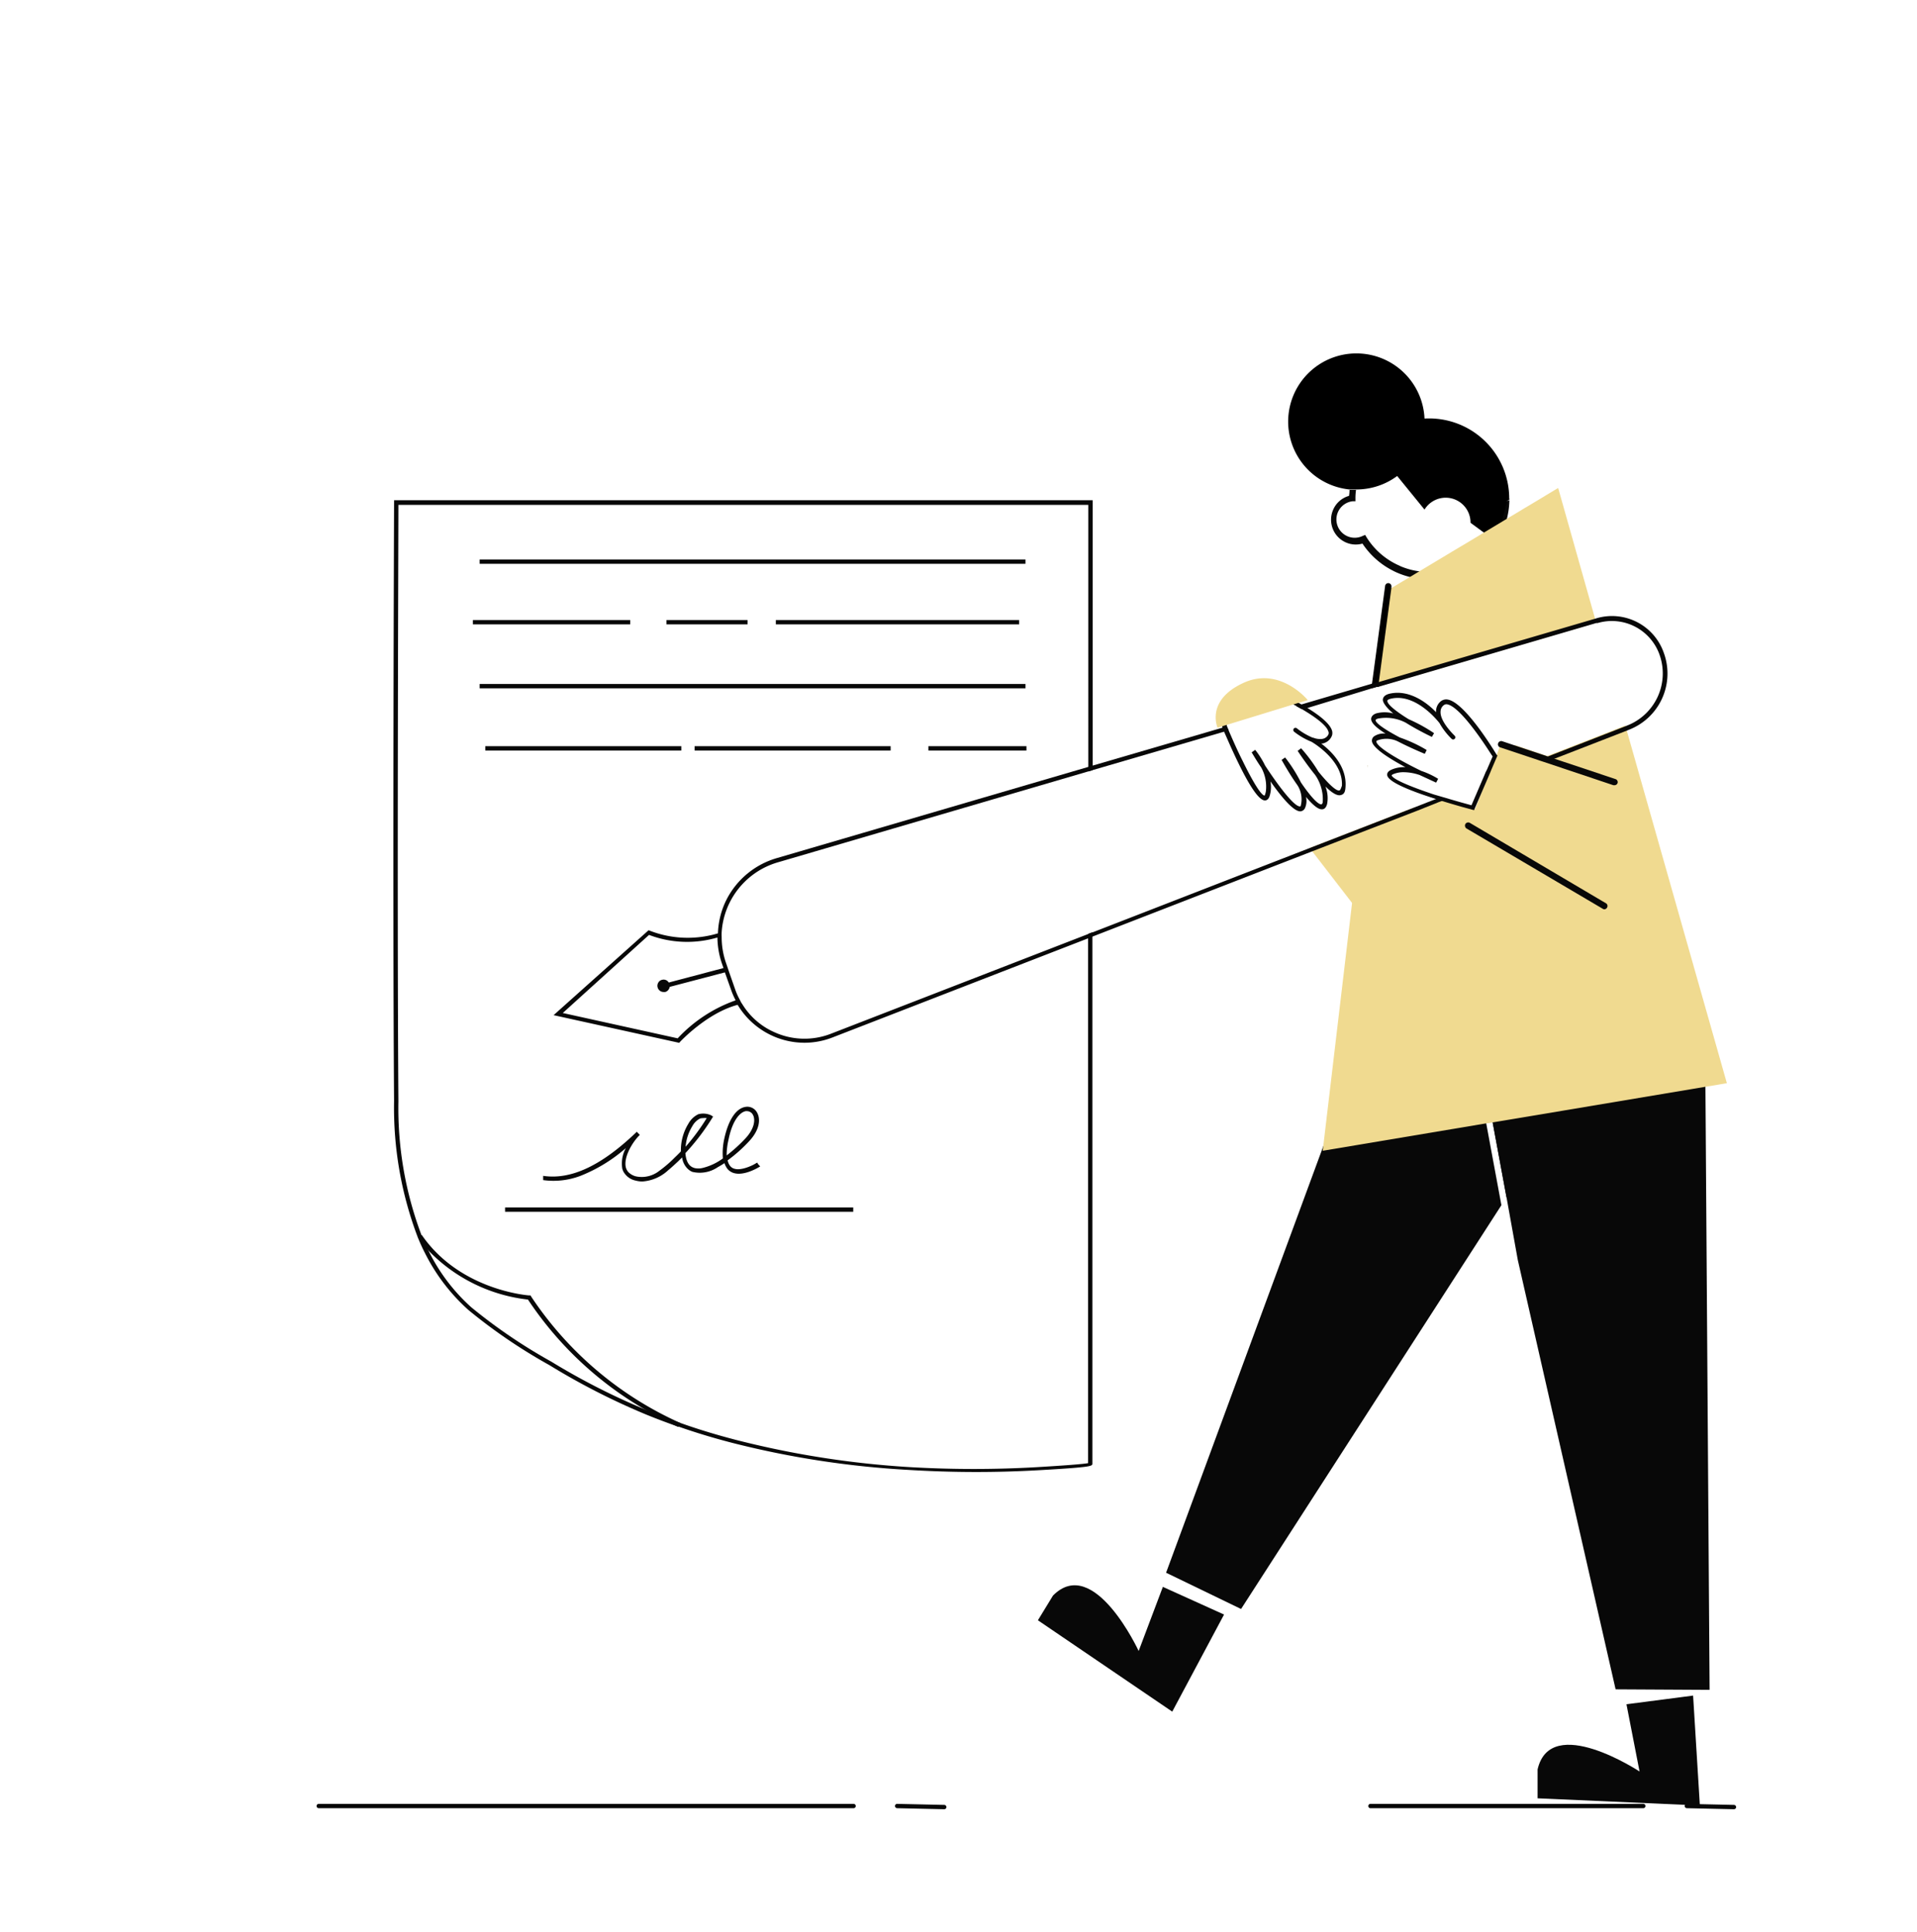 <svg id="Capa_6" data-name="Capa 6" xmlns="http://www.w3.org/2000/svg" viewBox="0 0 220.9 222.71"><title>Mesa de trabajo 12</title><path d="M173.67,57.73l-.51.31a8.5,8.5,0,0,1-11.75,7.23l-.16-.08a8.44,8.44,0,0,1-3.78-3.27l-.16-.27-.29.12a2.11,2.11,0,1,1-1.14-4l.31,0v-.31a6.2,6.2,0,0,1,.07-1c-.25,0-.51,0-.75,0q0,.35-.06.69a2.82,2.82,0,0,0-1.85,1.65,2.86,2.86,0,0,0,1.54,3.74,2.83,2.83,0,0,0,1.86.11,9.16,9.16,0,0,0,3.47,3.1,6.67,6.67,0,0,0,.66.31,9.25,9.25,0,0,0,12.09-5,9.34,9.34,0,0,0,.71-3.41Z" fill="#080808"/><path d="M173.93,57.44v.14l-.26.15-1.22,4.73-3-2.21a2.86,2.86,0,0,0-5.3-1.52L161,54.86a7.88,7.88,0,0,1-4.7,1.55h-.06c-.25,0-.51,0-.75,0a7.86,7.86,0,1,1,8.66-8.17,9.23,9.23,0,0,1,9.76,9.24Z"/><polygon points="183.94 71.77 158.8 79.13 158.65 79.17 158.68 78.9 158.71 78.63 159.97 68 160.31 67.79 162.5 66.48 163.28 66.01 167.34 63.57 169.37 62.36 171.51 61.07 175.19 58.86 175.7 58.55 175.96 58.4 179.55 56.24 183.8 71.29 183.94 71.77" fill="#f0da90"/><polygon points="157.59 88.19 157.55 88.49 157.58 88.19 157.59 88.19"/><path d="M160.33,67.67l0,.12-1.44,10.8,0,.27,0,.27-.15,0-.64.19,0-.27,0-.27,1.51-11.25a.37.37,0,0,1,.42-.32A.38.38,0,0,1,160.33,67.67Z"/><path d="M45.41,57.65v.25c0,.45-.18,45.36,0,69a42,42,0,0,0,2.73,15.7c.26.65.55,1.28.86,1.88A22,22,0,0,0,54,151a62.46,62.46,0,0,0,9.3,6.33l.46.28a79.6,79.6,0,0,0,10.72,5.43c1.18.48,2.39.94,3.63,1.37h0l.05,0q3.22,1.13,6.68,2a105.77,105.77,0,0,0,19.85,3c2.59.16,5.2.24,7.81.24,2.43,0,4.87-.07,7.29-.21,6.09-.35,6.09-.46,6.09-.77V107.44l-.5.19v61c-.56.11-2.69.27-5.68.45a126.93,126.93,0,0,1-15,0A106.47,106.47,0,0,1,85,166c-2.26-.58-4.47-1.24-6.59-2-1.27-.44-2.51-.91-3.72-1.4l-.37-.16h0A78.76,78.76,0,0,1,64,157.22l-.46-.28a62.18,62.18,0,0,1-9.23-6.27,21.42,21.42,0,0,1-4.88-6.42s0,0,0,0c-.31-.6-.59-1.22-.85-1.87v0a41.44,41.44,0,0,1-2.67-15.44c-.17-22.73,0-65.1,0-68.75h79.5V88.91l.5-.15V57.65Z" fill="#080808"/><path d="M78.39,164l-.21.45h0l-.05,0h0a42.49,42.49,0,0,1-3.81-2h0a40.51,40.51,0,0,1-13.48-12.67,18.84,18.84,0,0,1-11.36-5.54s0,0,0,0a15.23,15.23,0,0,1-1.3-1.63l.42-.28s0,0,0,0v0C53,148.73,60.89,149.3,61,149.3h.14l.06.12A40.49,40.49,0,0,0,78.39,164Z" fill="#080808"/><path d="M197,194.76l-10.83-.06-11.27-49.48L173.6,138l-1.61-8.7-.65.11-.12-.49L170,123.58a26.57,26.57,0,0,1,4.45-4.25c.35-.27.7-.51,1-.74h0a20.28,20.28,0,0,1,8.95-3.32,22.46,22.46,0,0,1,12.07,2l.05,7.87Z" fill="#080808"/><path d="M185.45,119.58l-5.38,8.36L173.6,138l-1.61-8.7-.65.11-.09,0,1.76,9.49-30,46.54-8.64-4.18,17.94-48.68h0l7.12-19.33c15.89-21.53,22.7-6.22,25,2A39.75,39.75,0,0,1,185.45,119.58Z" fill="#080808"/><path d="M171.7,119.59a11,11,0,0,1-10.49-7.21.25.25,0,1,1,.47-.15c.13.38,3.1,9.19,14.2,6.27a.26.26,0,0,1,.3.18.25.25,0,0,1-.18.31A17.18,17.18,0,0,1,171.7,119.59Z"/><circle cx="160.18" cy="115.13" r="0.7"/><path d="M189.36,208.4H157.92a.25.25,0,0,1-.25-.25.25.25,0,0,1,.25-.25h31.44a.25.25,0,0,1,.25.25A.25.25,0,0,1,189.36,208.4Z" fill="#080808"/><path d="M199.81,208.52h0l-5.43-.12a.26.26,0,0,1-.25-.26.25.25,0,0,1,.25-.24h0l5.43.12a.26.26,0,0,1,.25.26A.26.26,0,0,1,199.81,208.52Z" fill="#080808"/><path d="M62.57,135.77l3.25-.21A8.09,8.09,0,0,1,62.57,135.77Z" fill="#d0e3f3"/><path d="M72.17,135.16l-.29,0a1.66,1.66,0,0,1-.22-.5,3.67,3.67,0,0,1,.42-2.37,18.05,18.05,0,0,1-5.19,3.19l-1.07.06c2.9-.75,5.57-2.87,7.6-4.79C72.41,131.85,71.27,134,72.17,135.16Z" fill="#d0e3f3"/><path d="M76.48,134.89a3.74,3.74,0,0,1-3.24.93,2,2,0,0,1-1.07-.66l.31,0a1.84,1.84,0,0,0,.82.44,3.26,3.26,0,0,0,2.72-.66Z" fill="#d0e3f3"/><path d="M79.57,134.69l-.37,0a2.2,2.2,0,0,1-.67-1.35l-.48.47c-.33.32-.7.68-1.12,1l-.45,0a15.56,15.56,0,0,0,1.4-1.23c.29-.28.57-.57.84-.86A2.19,2.19,0,0,0,79.57,134.69Z" fill="#d0e3f3"/><path d="M82,134.54a2.6,2.6,0,0,1-2.39.15l.64,0,.79-.05Z" fill="#d0e3f3"/><path d="M80.55,128.68a2.36,2.36,0,0,0-1,1,5.57,5.57,0,0,0-.83,2.8c0,.12,0,.24,0,.35a24.8,24.8,0,0,0,3.11-4A1.88,1.88,0,0,0,80.55,128.68Zm-.8,1.11a2.1,2.1,0,0,1,.89-.88,1.27,1.27,0,0,1,.37,0,2,2,0,0,1,.44,0A24.37,24.37,0,0,1,79,132.17,5.32,5.32,0,0,1,79.75,129.79Z" fill="#d0e3f3"/><path d="M83.86,134.42l-.28,0a2.19,2.19,0,0,1-.17-.41c-.26.17-.52.33-.78.47l-.67,0a9,9,0,0,0,1.61-.92A1.83,1.83,0,0,0,83.86,134.42Z" fill="#d0e3f3"/><path d="M83.7,131.34a6.73,6.73,0,0,0-.13,2.28,16.6,16.6,0,0,0,2.59-2.28C89.17,128.08,84.86,125.37,83.7,131.34Zm2.28-.17a17.44,17.44,0,0,1-2.2,2,7.61,7.61,0,0,1,.16-1.79c.45-2.3,1.35-3.22,2-3.33h.12a.79.79,0,0,1,.71.44C87.09,129,87,130,86,131.17Z" fill="#d0e3f3"/><path d="M87.38,134.2s-2.58,1.66-3.52.22l.29,0a1,1,0,0,0,.19.17c.64.43,1.78,0,2.48-.33Z" fill="#d0e3f3"/><path d="M87.38,134.2l-.13-.21-.43.25c-.7.35-1.84.76-2.48.33a1,1,0,0,1-.19-.17,1.54,1.54,0,0,1-.3-.67,16.9,16.9,0,0,0,2.49-2.22c1.24-1.34,1.29-2.55.92-3.24a1.27,1.27,0,0,0-1.35-.7c-1.12.17-2,1.56-2.46,3.72a7.48,7.48,0,0,0-.15,2.22A6.54,6.54,0,0,1,81,134.6a2,2,0,0,1-.79.05,1.16,1.16,0,0,1-.32-.08c-.54-.21-.84-.77-.91-1.67a26,26,0,0,0,3.06-4l.13-.21-.21-.14a2.17,2.17,0,0,0-1.5-.13,2.57,2.57,0,0,0-1.13,1.08,5.83,5.83,0,0,0-.87,2.93v.27c-.24.26-.5.51-.76.76A14,14,0,0,1,76,134.92a3.26,3.26,0,0,1-2.72.66,1.84,1.84,0,0,1-.82-.44,1.29,1.29,0,0,1-.34-.59c-.29-1.15.74-2.92,1.61-3.75l-.18-.18-.17-.18c-4.05,3.9-7.57,5.56-10.79,5.08l0,.25,0,.24a8.76,8.76,0,0,0,4.35-.51,18.05,18.05,0,0,0,5.19-3.19,3.67,3.67,0,0,0-.42,2.37,1.66,1.66,0,0,0,.22.5,2.08,2.08,0,0,0,1.29.88,3.2,3.2,0,0,0,.79.11,4.86,4.86,0,0,0,3-1.31c.42-.34.79-.7,1.12-1l.48-.47a2.2,2.2,0,0,0,.67,1.35,1.64,1.64,0,0,0,.5.32,3.68,3.68,0,0,0,2.93-.54c.26-.14.52-.3.78-.47a2.19,2.19,0,0,0,.17.41,1.4,1.4,0,0,0,.48.54c1.24.84,3.37-.51,3.46-.57Zm-3.44-2.81c.45-2.3,1.35-3.22,2-3.33h.12a.79.79,0,0,1,.71.44c.27.51.21,1.52-.84,2.67a17.44,17.44,0,0,1-2.2,2A7.61,7.61,0,0,1,83.94,131.39ZM81,128.86a2,2,0,0,1,.44,0A24.37,24.37,0,0,1,79,132.17a5.32,5.32,0,0,1,.78-2.38,2.1,2.1,0,0,1,.89-.88A1.27,1.27,0,0,1,81,128.86Z" fill="#080808"/><rect x="55.27" y="64.48" width="62.9" height="0.5" fill="#080808"/><rect x="54.49" y="71.46" width="18.13" height="0.5" fill="#080808"/><rect x="76.8" y="71.46" width="9.34" height="0.5" fill="#080808"/><rect x="89.4" y="71.46" width="28.04" height="0.5" fill="#080808"/><rect x="55.27" y="78.83" width="62.9" height="0.5" fill="#080808"/><rect x="55.92" y="86" width="22.59" height="0.5" fill="#080808"/><rect x="80.04" y="86" width="22.59" height="0.5" fill="#080808"/><rect x="106.98" y="86" width="11.3" height="0.5" fill="#080808"/><rect x="58.2" y="139.16" width="40.12" height="0.5" fill="#080808"/><path d="M141.05,186.08,134,182.89l-2.79,7.39s-5.16-11.15-9.87-6.39l-1.74,2.85,15.48,10.53Z" fill="#080808"/><path d="M195.1,195.42l-7.68,1,1.51,7.75s-10.25-6.77-11.75-.24l0,3.33,18.7.83Z" fill="#080808"/><path d="M98.36,208.4H36.73a.25.25,0,0,1-.25-.25.25.25,0,0,1,.25-.25H98.36a.25.25,0,0,1,.25.25A.25.25,0,0,1,98.36,208.4Z" fill="#080808"/><path d="M108.81,208.52h0l-5.43-.12a.26.26,0,0,1-.25-.26.25.25,0,0,1,.25-.24h0l5.43.12a.26.26,0,0,1,.25.26A.26.26,0,0,1,108.81,208.52Z" fill="#080808"/><polygon points="157.59 88.19 157.55 88.49 157.58 88.19 157.59 88.19" fill="#f0da90"/><polygon points="164.87 94.92 157.39 106.13 155.72 103.96 151.23 98.14 151.08 97.94 150.92 97.73 156.72 95.48 162.88 93.09 162.89 93.09 163.09 93.28 163.3 93.47 164.87 94.92" fill="#f0da90"/><polygon points="157.59 88.19 157.55 88.49 157.58 88.19 157.59 88.19" fill="#f0da90"/><path d="M187.43,84.11h0l-.06-.24-.07-.25-9,3.51h0l-3.72-1.25A11.35,11.35,0,0,1,172,88.43l-.17.1-.5,1.27-.13.32-.12.32h0L170,93.25c-1.24-.34-2.41-.7-3.46-1l-.37-.12h0l-.37-.13-.19-.07c-.27.1-.61-.17-.9-.1,1-.17,1.1.7.36.45l-2.17.85h0l-6.16,2.39,0,.29,0,.27-.93,7.92-3.39,28.63h0l18.9-3.17.09,0,.65-.11,8.08-1.35,16.52-2.77,2.33-.39Z" fill="#f0da90"/><path d="M191.73,75.26a6.32,6.32,0,0,0-7.77-4l-.16.05-24.93,7.3-.16,0-.63.19L150,81.18h0l-.31.09h0l-.34.1.31.17.3.17.32-.1h0l.15,0,.19,0L158,79.36l.64-.19.15,0,25.14-7.36.16,0a5.83,5.83,0,0,1,7.16,3.7,6.44,6.44,0,0,1-3.78,8.12l-.19.08-9,3.51h0l-.55.21-.54.21-3.94,1.53-.32.12-.33.13-1.2.47-.13.32-.12.32,1.18-.46.32-.13h0l.32-.12,5-1.93.54-.21.55-.21h0l8.42-3.27h0l.24-.1A6.94,6.94,0,0,0,191.73,75.26Z" fill="#080808"/><path d="M166.17,92.09h0l-.37-.13-.35.14-.38.14-2.17.85h0l-6.16,2.39-5.8,2.25-25,9.71-.5.19L95.75,119.14a8.39,8.39,0,0,1-6.61-.22,8.2,8.2,0,0,1-3.61-3.2,2.35,2.35,0,0,1-.26-.46,7.35,7.35,0,0,1-.56-1.25l-.7-2-.16-.48-.19-.55a9.11,9.11,0,0,1-.5-3,4.89,4.89,0,0,1,0-.54,9,9,0,0,1,6.46-8.05L125.4,88.91l.5-.15,14.77-4.32.42-.12h0l.25-.07.23-.07c0-.07-.06-.15-.1-.23l-.09-.23-.24.07-.25.07-.55.16L125.9,88.24l-.5.15L89.51,98.9a9.46,9.46,0,0,0-5.78,4.76,9.27,9.27,0,0,0-1,3.91,12.1,12.1,0,0,1-7.84-.3l-.15-.06L63.79,117l14.48,3.19.09-.11s3.09-3.33,6.64-4.27a9,9,0,0,0,7.69,4.37,8.91,8.91,0,0,0,3.24-.61l29.47-11.43.5-.2,25.33-9.83,5.42-2.1,6.65-2.57,2.5-1,.74-.28ZM78.09,119.67l-13.24-2.92,9.94-9a12.36,12.36,0,0,0,7.88.3,9.59,9.59,0,0,0,.52,3l.18.52-6.31,1.67a.68.68,0,0,0-.78-.31.65.65,0,0,0-.43.33.68.68,0,0,0-.07.54.71.71,0,0,0,.69.53l.18,0a.7.7,0,0,0,.43-.34.58.58,0,0,0,.09-.25l6.36-1.67.71,2a8.82,8.82,0,0,0,.53,1.22A16.73,16.73,0,0,0,78.09,119.67Z" fill="#080808"/><polygon points="188.19 90.84 183.34 103.08 183.06 103.78 183 103.94 181.45 102.83 181.38 102.79 174.6 97.92 174.49 97.85 169.58 94.31 169.81 93.72 169.91 93.49 170 93.25 171.1 90.44 171.11 90.44 171.23 90.12 171.36 89.8 172.55 86.79 172.55 86.78 172.66 86.5 172.77 86.21 172.81 86.1 172.95 85.76 177.69 87.34 178.07 87.47 178.44 87.59 186.4 90.24 188.19 90.84" fill="#f0da90"/><path d="M184.88,104.8a.33.33,0,0,1-.19-.06L169,95.49a.39.39,0,0,1-.14-.52.38.38,0,0,1,.52-.13l15.67,9.26a.36.36,0,0,1,.13.51A.37.37,0,0,1,184.88,104.8Z" fill="#080808"/><path d="M186.4,90.24a.38.38,0,0,1-.36.26l-.12,0-8-2.68-.37-.12-.38-.13-4.32-1.44h0a.36.36,0,0,1-.22-.46.38.38,0,0,1,.48-.24l5.17,1.73h0l.37.12.37.13h0l7.16,2.39A.37.37,0,0,1,186.4,90.24Z" fill="#080808"/><path d="M172.47,87c-.11-.18-.45-.74-.93-1.46-1.2-1.81-3.29-4.65-4.69-4.91a1,1,0,0,0-.79.17,1.48,1.48,0,0,0-.58,1.11v.17c-1-1.05-3-2.59-5.21-2.16-.57.1-.88.34-.92.69s.45,1,1.2,1.62a3.7,3.7,0,0,0-2,0c-.44.17-.54.44-.55.63,0,.49.7,1.09,1.66,1.69a2,2,0,0,0-1.3.3.62.62,0,0,0-.27.57c.09.8,2,2,3.86,3a3.52,3.52,0,0,0-1.7.33c-.36.18-.42.41-.4.58.06.65,1.87,1.47,4,2.22l.38.13.36.12c1.43.49,2.91.92,4,1.23l1.06.29.21.05,1.86-4.33.13-.32.14-.33.56-1.3Zm-1.28,2-.13.32-1.5,3.49-.79-.22c-1.24-.34-2.41-.7-3.46-1l-.37-.12h0l-.37-.13c-2.51-.86-4.18-1.62-4.21-2,0,0,0,0,.13-.09A3,3,0,0,1,161.8,89a5.73,5.73,0,0,1,1.8.33l1.89.87.23-.44a9.26,9.26,0,0,0-1.94-.91c-2.51-1.22-5.11-2.72-5.18-3.38,0,0,0-.06.06-.11a3,3,0,0,1,2.44.1c1.2.62,2.45,1.16,3.08,1.42l.22-.44A16.62,16.62,0,0,0,161.31,85c-1.6-.84-2.8-1.64-2.8-2,0-.08.18-.15.23-.17a4.86,4.86,0,0,1,3.26.47c1.14.71,2.36,1.33,3,1.63l.25-.43a18.26,18.26,0,0,0-2.93-1.61c-1.44-.89-2.5-1.73-2.45-2.13,0-.1.21-.2.53-.26,2.82-.55,5.3,2.62,5.47,2.83a8,8,0,0,0,1.4,1.82.25.25,0,0,0,.36,0,.25.25,0,0,0,0-.35C167.12,84.3,165.93,83,166,82a.93.93,0,0,1,.39-.74.47.47,0,0,1,.39-.08c1.19.22,3.28,3.06,4.56,5h0c.26.39.48.75.66,1l-.65,1.51Z" fill="#090909"/><path d="M152.24,85.69l.16,0a1.44,1.44,0,0,0,1-.73.88.88,0,0,0,.13-.47h0a.93.93,0,0,0-.05-.32c-.27-.82-1.5-1.77-2.88-2.61l-.3-.18-.3-.17-.08-.05-.16-.09c-1.53-.86-3-1.53-3.32-1.66l-.08,0,0,0-5.89,3.46.09.2.11.27c.07.16.14.33.21.52a.11.11,0,0,1,0,.07,1.6,1.6,0,0,1,.1.23c0,.07.07.15.1.23h0l.68,1.54h0c1.27,2.82,3,6.32,4,6.32h0c.17,0,.4-.09.53-.47h0a3.58,3.58,0,0,0,.11-1.72c1.21,1.73,2.63,3.45,3.43,3.45h0a.64.64,0,0,0,.53-.34,2,2,0,0,0,.13-1.33c.72.87,1.42,1.5,1.89,1.43.19,0,.44-.16.55-.63a3.65,3.65,0,0,0-.2-2c.67.67,1.32,1.11,1.76,1s.53-.43.56-1C155.19,88.31,153.41,86.57,152.24,85.69Zm2.11,5.41c-.38.11-1.35-.84-2.42-2.16a18.09,18.09,0,0,0-2-2.7l-.4.3c.38.57,1.15,1.7,2,2.75a4.89,4.89,0,0,1,.89,3.17c0,.05-.07.23-.14.24-.39.07-1.34-1-2.37-2.52a17.47,17.47,0,0,0-1.82-2.88l-.41.28c.34.59,1,1.76,1.8,2.88a3,3,0,0,1,.41,2.4c0,.08-.08.08-.11.08-.67,0-2.48-2.38-4-4.71a9.91,9.91,0,0,0-1.14-1.81l-.41.29c.19.31.59,1,1.11,1.76a4.56,4.56,0,0,1,.53,2.73,2.37,2.37,0,0,1-.09.36.33.33,0,0,1-.06.13h0c-.38,0-1.35-1.58-2.53-4h0c-.51-1-1.06-2.23-1.62-3.53,0-.07-.06-.15-.1-.23l-.09-.23a.59.59,0,0,1,0-.08c-.08-.21-.17-.42-.26-.63l5.29-3.11c.66.3,1.69.79,2.73,1.36l.24.13.31.17.3.17c1.48.87,2.84,1.84,3.07,2.57a.46.46,0,0,1,0,.4.94.94,0,0,1-.68.48,2.09,2.09,0,0,1-1.05-.14l-.06,0a7.65,7.65,0,0,1-1.83-1.08.25.25,0,1,0-.32.39,8.15,8.15,0,0,0,2,1.16c.23.13,3.69,2.19,3.51,5.07C154.53,90.86,154.45,91.07,154.35,91.1Z" fill="#090909"/><path d="M150.7,80.69l-.87.27h-.05l-.33.1-.35.11-7.76,2.38-.23.07-.25.08-.56.17v0a2.1,2.1,0,0,1-.11-.35c-.22-.88-.41-3.16,3-4.77C147.44,76.7,150.7,80.69,150.7,80.69Z" fill="#f0da90"/></svg>